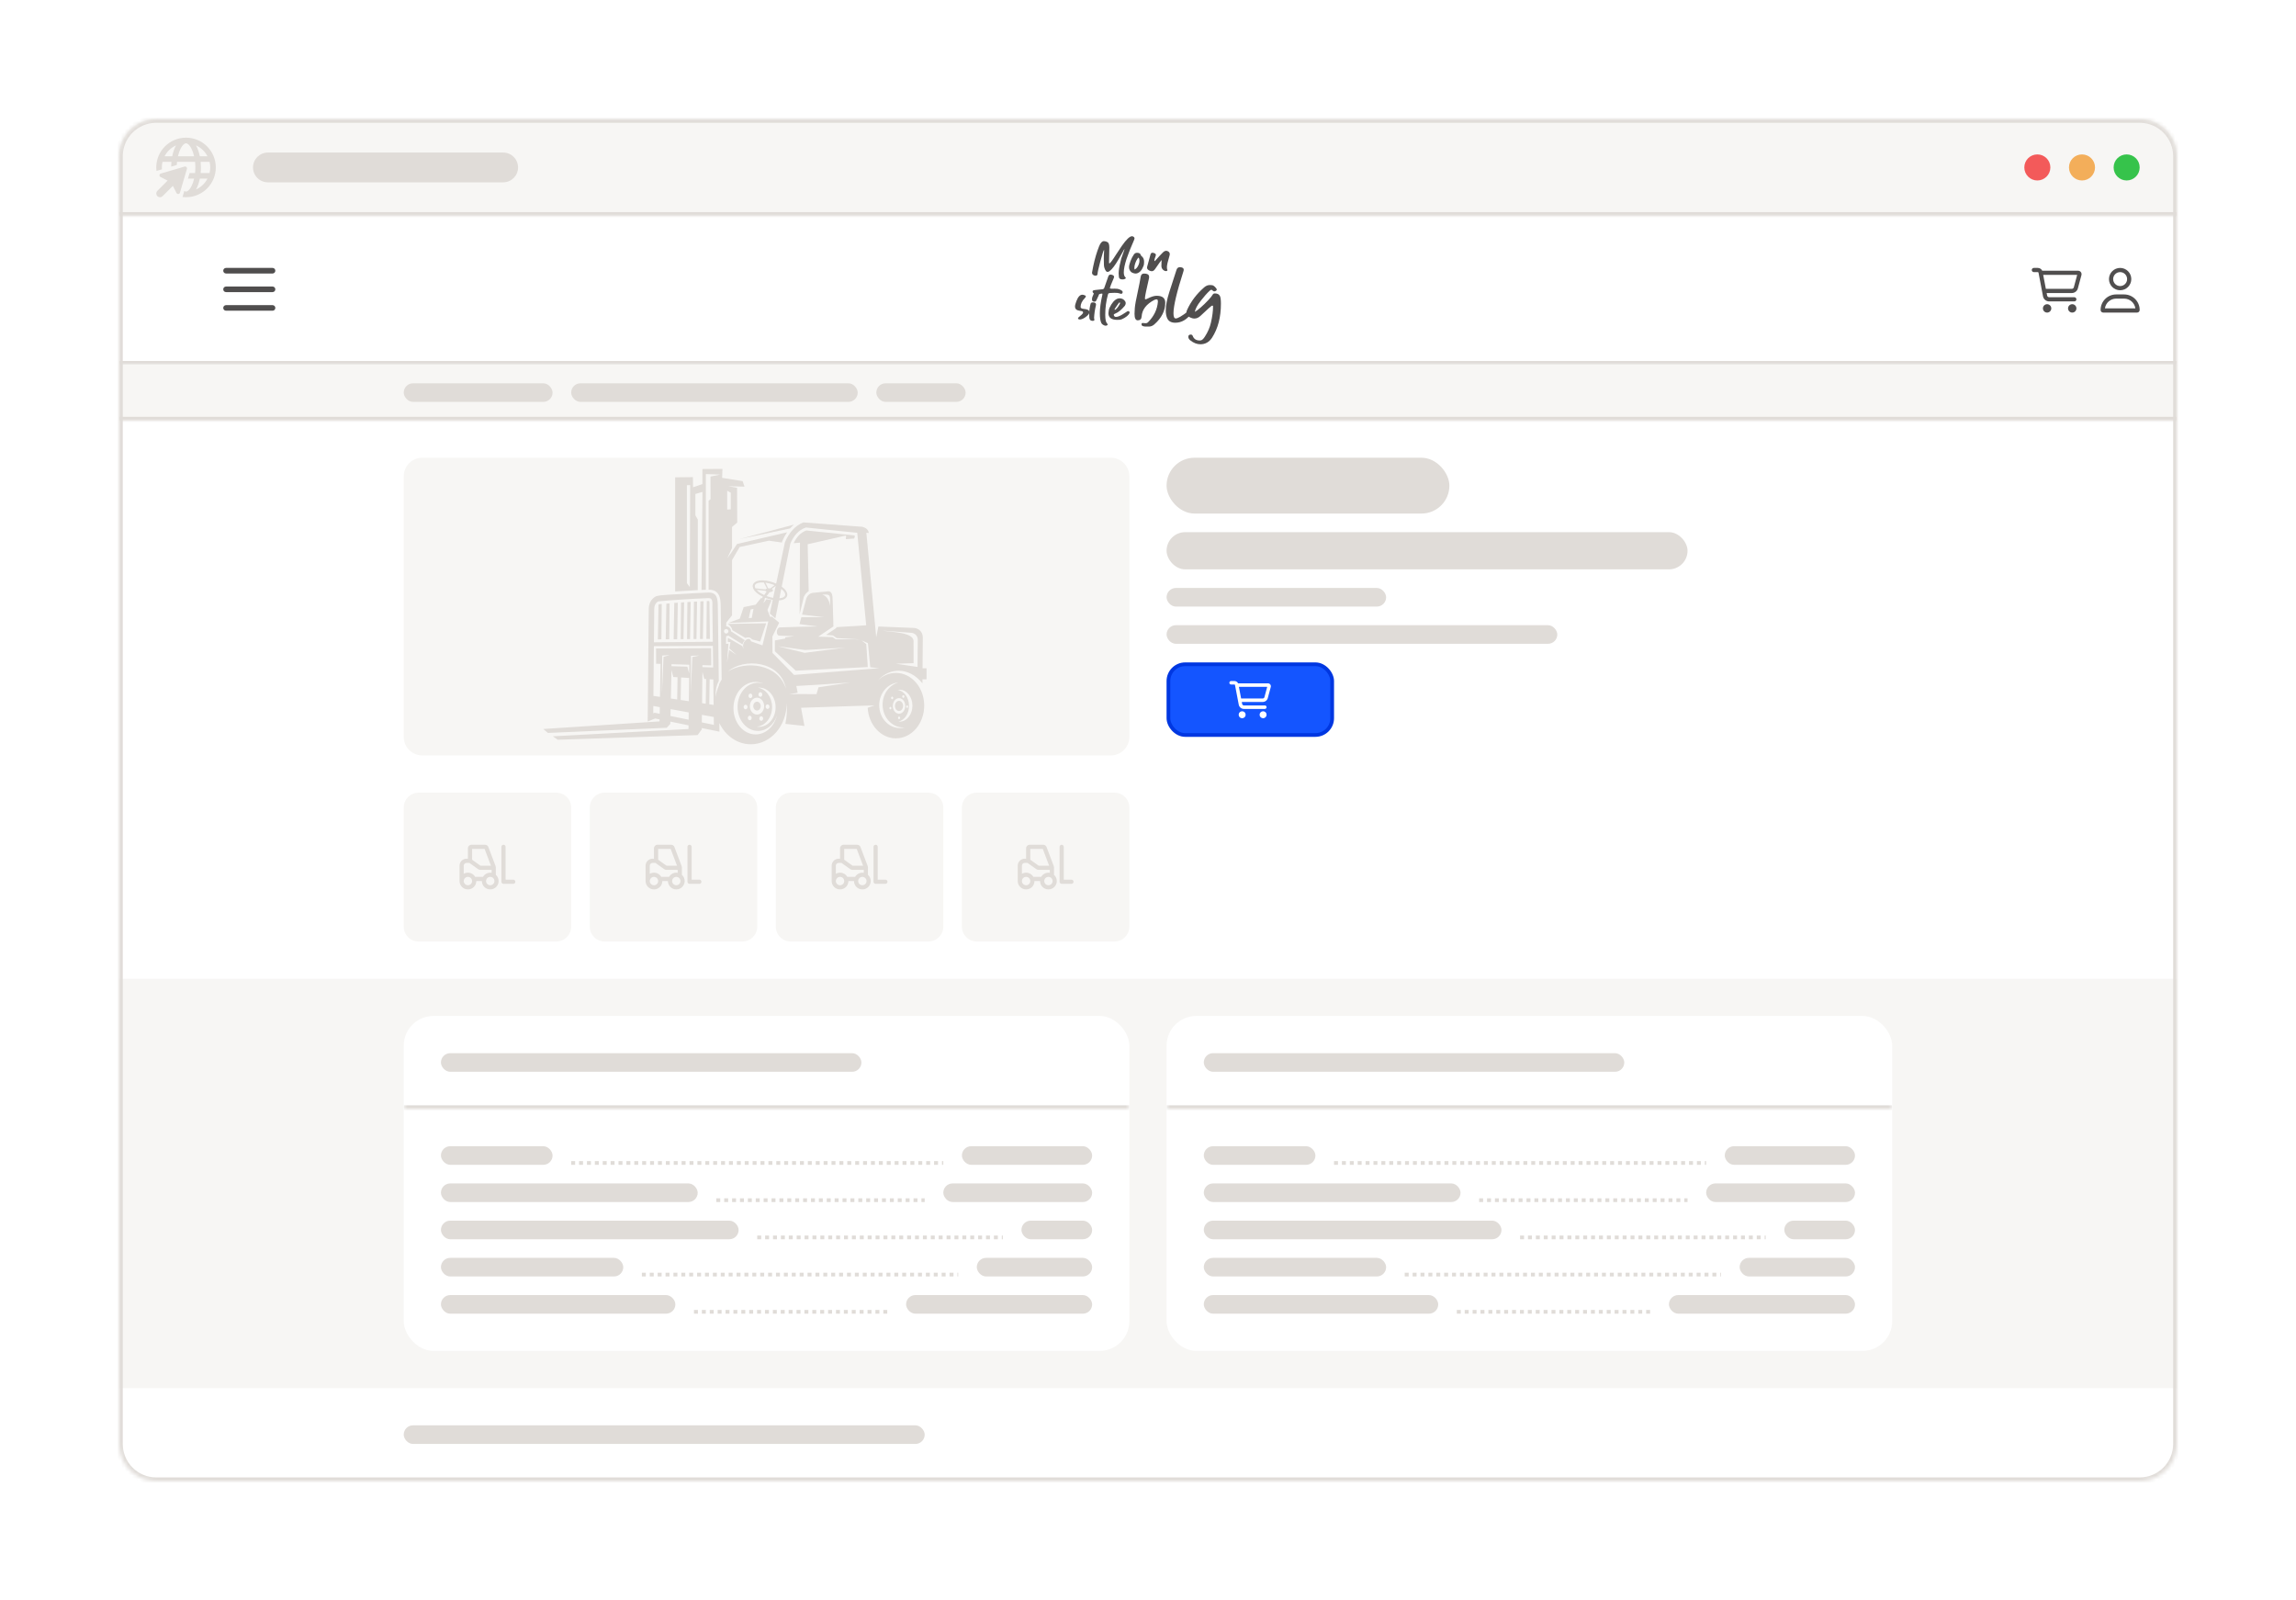 <svg width="617" height="430" viewBox="0 0 617 430" fill="none" xmlns="http://www.w3.org/2000/svg">
<g filter="url(#filter0_d_2245_25024)">
<path d="M10 15C10 12.239 12.239 10 15 10H588C590.761 10 593 12.239 593 15V401C593 403.761 590.761 406 588 406H15C12.239 406 10 403.761 10 401V15Z" fill="white" fill-opacity="0.7" shape-rendering="crispEdges"/>
<path d="M15 8.5C11.41 8.5 8.5 11.41 8.5 15V401C8.5 404.59 11.41 407.5 15 407.5H588C591.59 407.5 594.5 404.59 594.5 401V15C594.5 11.41 591.59 8.5 588 8.5H15Z" stroke="white" stroke-opacity="0.9" stroke-width="3" shape-rendering="crispEdges"/>
<g filter="url(#filter1_d_2245_25024)">
<g clip-path="url(#clip0_2245_25024)">
<mask id="path-3-inside-1_2245_25024" fill="white">
<path d="M25 35C25 29.477 29.477 25 35 25H568C573.523 25 578 29.477 578 35V381C578 386.523 573.523 391 568 391H35C29.477 391 25 386.523 25 381V35Z"/>
</mask>
<path d="M25 35C25 29.477 29.477 25 35 25H568C573.523 25 578 29.477 578 35V381C578 386.523 573.523 391 568 391H35C29.477 391 25 386.523 25 381V35Z" fill="white"/>
<mask id="path-5-inside-2_2245_25024" fill="white">
<path d="M25 25H578V51H25V25Z"/>
</mask>
<path d="M25 25H578V51H25V25Z" fill="#F7F6F4"/>
<path d="M578 50H25V52H578V50Z" fill="#E0DCD8" mask="url(#path-5-inside-2_2245_25024)"/>
<g clip-path="url(#clip1_2245_25024)">
<path d="M44.487 42.987C43.844 44.275 43.231 44.5 43 44.5C42.903 44.5 42.741 44.459 42.538 44.322L42.059 45.947C42.369 45.984 42.681 46.003 43 46.003C47.419 46.003 51 42.422 51 38.003C51 33.584 47.419 30 43 30C38.581 30 35 33.581 35 38C35 38.319 35.019 38.631 35.056 38.941L36.522 38.509C36.509 38.341 36.503 38.172 36.503 38C36.503 37.484 36.562 36.981 36.678 36.5H39.075C39.034 36.916 39.013 37.344 39.006 37.781L40.519 37.337C40.531 37.053 40.553 36.775 40.581 36.503H45.425C45.475 36.981 45.503 37.484 45.503 38.003C45.503 38.522 45.475 39.025 45.425 39.503H43.956L43.516 41.003H45.178C45.003 41.766 44.766 42.438 44.491 42.991L44.487 42.987ZM41.513 33.013C42.156 31.725 42.769 31.5 43 31.5C43.231 31.5 43.844 31.725 44.487 33.013C44.763 33.566 45 34.237 45.175 35H40.825C41 34.237 41.237 33.566 41.513 33.013ZM47 38C47 37.487 46.975 36.984 46.931 36.5H49.328C49.441 36.981 49.503 37.484 49.503 38C49.503 38.516 49.444 39.019 49.328 39.5H46.931C46.978 39.016 47 38.513 47 38ZM46.709 35C46.481 33.878 46.131 32.884 45.691 32.081C47.013 32.684 48.097 33.716 48.766 35H46.706H46.709ZM37.231 35C37.9 33.716 38.984 32.684 40.306 32.081C39.866 32.881 39.516 33.878 39.288 35H37.228H37.231ZM46.709 41H48.769C48.1 42.284 47.016 43.316 45.694 43.919C46.134 43.119 46.484 42.122 46.712 41H46.709ZM36.219 39.641C35.784 39.769 35.731 40.366 36.138 40.569L37.928 41.466C37.969 41.487 38.009 41.513 38.044 41.544L35.294 44.294C34.903 44.684 34.903 45.319 35.294 45.709C35.684 46.1 36.319 46.1 36.709 45.709L39.459 42.959C39.491 42.994 39.519 43.031 39.538 43.075L40.434 44.866C40.638 45.272 41.234 45.219 41.362 44.784L43.244 38.384C43.356 38.006 43.003 37.653 42.622 37.763L36.219 39.641Z" fill="#E0DCD8"/>
</g>
<path d="M61 38C61 35.791 62.791 34 65 34H128.229C130.438 34 132.229 35.791 132.229 38C132.229 40.209 130.438 42 128.229 42H65C62.791 42 61 40.209 61 38Z" fill="#E0DCD8"/>
<circle cx="540.5" cy="38" r="3.5" fill="#F35A5A"/>
<circle cx="552.5" cy="38" r="3.5" fill="#F3AE5A"/>
<circle cx="564.5" cy="38" r="3.5" fill="#36C34B"/>
<mask id="path-12-inside-3_2245_25024" fill="white">
<path d="M25 51H578V91H25V51Z"/>
</mask>
<path d="M578 90H25V92H578V90Z" fill="#E0DCD8" mask="url(#path-12-inside-3_2245_25024)"/>
<path d="M53 65.75C53 65.334 53.334 65 53.75 65H66.25C66.666 65 67 65.334 67 65.75C67 66.166 66.666 66.5 66.25 66.5H53.75C53.334 66.5 53 66.166 53 65.75ZM53 70.75C53 70.334 53.334 70 53.75 70H66.25C66.666 70 67 70.334 67 70.75C67 71.166 66.666 71.5 66.25 71.5H53.75C53.334 71.5 53 71.166 53 70.75ZM67 75.75C67 76.166 66.666 76.5 66.25 76.5H53.75C53.334 76.5 53 76.166 53 75.75C53 75.334 53.334 75 53.75 75H66.25C66.666 75 67 75.334 67 75.75Z" fill="#504E4E"/>
<path d="M301.802 80.763H301.028C300.194 80.763 299.777 80.572 299.777 80.191C299.777 80.166 299.777 80.098 299.777 79.987C299.792 79.876 299.876 79.815 300.027 79.802C300.164 79.802 300.285 79.808 300.391 79.821C300.513 79.845 300.634 79.858 300.755 79.858C300.816 79.858 300.914 79.852 301.051 79.839C301.203 79.839 301.362 79.753 301.529 79.581C303.121 77.979 304.001 76.149 304.168 74.091C304.168 73.66 304.069 73.444 303.872 73.444C303.629 73.444 303.402 73.5 303.189 73.611C301.051 74.732 299.921 76.21 299.8 78.046C299.754 78.737 299.405 79.082 298.753 79.082C298.177 79.082 297.889 78.502 297.889 77.344C297.889 77.184 297.912 76.685 297.957 75.847C298.018 74.997 298.306 73.413 298.821 71.097C299.094 69.852 299.337 68.602 299.549 67.345C299.64 66.79 299.944 66.513 300.459 66.513C301.309 66.513 301.756 66.778 301.802 67.308V67.677C301.059 70.869 300.687 72.68 300.687 73.111C300.687 73.333 300.725 73.444 300.801 73.444C300.922 73.444 301.142 73.364 301.46 73.204C302.401 72.723 303.197 72.483 303.849 72.483C305.381 72.483 306.147 73.105 306.147 74.35C306.147 76.519 305.161 78.465 303.189 80.191C302.78 80.548 302.317 80.739 301.802 80.763Z" fill="#504E4E"/>
<path d="M308.835 79.728C307.682 79.728 306.939 79.279 306.605 78.379C306.393 77.837 306.287 77.178 306.287 76.401C306.287 75.095 306.605 73.45 307.242 71.466C307.894 69.47 308.539 67.48 309.176 65.496C309.327 65.028 309.638 64.794 310.109 64.794C310.245 64.794 310.397 64.819 310.564 64.868C310.927 64.979 311.11 65.182 311.11 65.478C311.11 65.614 311.079 65.774 311.018 65.959C309.244 71.479 308.357 75.225 308.357 77.196C308.357 78.12 308.562 78.582 308.971 78.582C309.502 78.582 310.617 77.936 312.315 76.642C312.33 76.642 312.338 76.636 312.338 76.623C312.505 76.5 312.679 76.432 312.861 76.42C312.967 76.42 313.073 76.457 313.18 76.531C313.286 76.605 313.339 76.697 313.339 76.808C313.339 76.931 313.286 77.067 313.18 77.215C311.966 78.891 310.518 79.728 308.835 79.728Z" fill="#504E4E"/>
<path d="M315.599 85.514C314.644 85.514 313.719 85.15 312.824 84.423C312.506 84.152 312.346 83.85 312.346 83.517C312.346 83.111 312.566 82.907 313.006 82.907C313.264 82.907 313.438 83.031 313.529 83.277C313.833 84.09 314.454 84.497 315.395 84.497C315.728 84.497 315.994 84.398 316.191 84.201C316.403 84.016 316.6 83.776 316.782 83.48C317.586 82.248 318.132 80.991 318.42 79.71C318.8 78.046 318.989 76.586 318.989 75.329C318.989 75.194 318.929 75.126 318.807 75.126C318.762 75.126 318.686 75.151 318.58 75.2C318.474 75.237 317.48 76.136 315.599 77.899C315.099 78.367 314.561 78.601 313.984 78.601C313.605 78.601 313.203 78.496 312.779 78.287C312.142 77.966 311.823 77.547 311.823 77.03C311.823 76.796 311.891 76.537 312.028 76.254C313.059 73.986 314.583 71.978 316.6 70.228C317.071 69.809 317.579 69.6 318.125 69.6C318.185 69.6 318.375 69.612 318.693 69.637C319.027 69.661 319.391 69.92 319.785 70.413C319.922 70.573 319.99 70.709 319.99 70.82C319.99 70.943 319.914 71.054 319.763 71.152C319.611 71.251 319.467 71.3 319.33 71.3C319.179 71.3 319.035 71.232 318.898 71.097C318.762 70.949 318.64 70.875 318.534 70.875C318.413 70.875 318.261 70.961 318.079 71.134C317.382 71.775 316.578 72.68 315.668 73.851C314.758 75.009 314.234 75.995 314.098 76.808C314.492 76.599 315.038 76.186 315.736 75.57C316.434 74.954 317.093 74.313 317.715 73.647C318.337 72.982 318.739 72.477 318.921 72.132C319.027 71.947 319.224 71.855 319.512 71.855C320.18 71.855 320.627 72.101 320.855 72.594C321.021 72.927 321.105 73.604 321.105 74.627C321.105 78.25 320.309 81.293 318.716 83.758C317.943 84.928 316.904 85.514 315.599 85.514Z" fill="#504E4E"/>
<path d="M283.298 78.854C282.899 78.854 282.7 78.747 282.7 78.534C282.7 78.423 282.894 78.214 283.282 77.907C283.807 77.498 284.07 77.182 284.07 76.96C284.07 76.917 284.044 76.849 283.991 76.755C283.939 76.662 283.66 76.581 283.156 76.512C282.316 76.41 281.896 76.026 281.896 75.361C281.896 75.036 282.022 74.55 282.274 73.902C282.705 72.767 283.24 72.2 283.881 72.2C283.975 72.2 284.07 72.213 284.164 72.238C284.595 72.349 284.81 72.477 284.81 72.622C284.81 72.75 284.731 72.895 284.574 73.057C283.786 73.851 283.393 74.661 283.393 75.489C283.403 75.779 283.671 75.949 284.196 76C285.183 76.086 285.687 76.329 285.708 76.73V77.088C285.708 77.31 285.456 77.63 284.952 78.048C284.374 78.517 283.823 78.786 283.298 78.854Z" fill="#504E4E"/>
<path d="M286.656 79.225H286.609C286.073 79.225 285.784 78.931 285.742 78.342C285.721 78.052 285.711 77.77 285.711 77.498C285.711 76.465 285.837 75.51 286.089 74.631C286.162 74.384 286.362 74.26 286.687 74.26C287.254 74.26 287.538 74.444 287.538 74.81C287.538 74.913 287.527 75.007 287.506 75.092C287.244 76.175 287.081 77.276 287.018 78.393C287.018 78.487 287.029 78.572 287.05 78.649C287.081 78.726 287.097 78.807 287.097 78.892C287.097 78.96 287.086 79.029 287.065 79.097C287.055 79.165 286.918 79.208 286.656 79.225ZM287.16 74.068L286.939 74.055C286.645 74.004 286.488 73.846 286.467 73.582V73.326C286.467 73.019 286.635 72.524 286.971 71.842L287.05 71.662C287.134 71.501 287.291 71.415 287.522 71.407C287.627 71.407 287.732 71.424 287.837 71.458C288.194 71.586 288.378 71.739 288.388 71.918C288.388 72.106 288.121 72.737 287.585 73.812C287.491 73.983 287.349 74.068 287.16 74.068Z" fill="#504E4E"/>
<path d="M290.099 80.53C290.015 80.53 289.931 80.513 289.847 80.479C289.395 80.317 289.096 80.078 288.949 79.762C288.697 79.216 288.571 78.359 288.571 77.19C288.571 75.851 288.792 74.213 289.233 72.277C289.254 72.157 289.264 72.068 289.264 72.008C289.264 71.931 289.222 71.893 289.138 71.893C288.97 71.893 288.776 71.931 288.555 72.008C288.272 72.102 287.889 72.149 287.406 72.149C287.206 72.149 286.991 71.995 286.76 71.688C286.665 71.56 286.618 71.441 286.618 71.33C286.618 71.117 286.828 70.989 287.248 70.946L289.28 70.728C289.521 70.703 289.684 70.571 289.768 70.332L290.839 67.286C290.955 66.954 291.159 66.787 291.453 66.787C291.548 66.787 291.658 66.804 291.784 66.838C292.193 66.966 292.398 67.154 292.398 67.401C292.398 67.487 292.372 67.589 292.319 67.709C292.12 68.144 291.863 68.762 291.548 69.564C291.359 70.033 291.264 70.302 291.264 70.37C291.275 70.515 291.422 70.588 291.705 70.588L292.571 70.575C292.771 70.575 293.002 70.588 293.264 70.613C293.527 70.639 293.831 70.741 294.178 70.92C294.524 71.1 294.703 71.291 294.713 71.496C294.713 71.582 294.687 71.671 294.635 71.765C294.551 71.893 294.446 71.957 294.32 71.957C294.194 71.957 294.052 71.923 293.894 71.855C293.621 71.744 293.175 71.688 292.556 71.688C291.495 71.688 290.928 71.756 290.855 71.893C290.813 71.961 290.776 72.046 290.745 72.149C290.262 73.915 290.02 75.723 290.02 77.574C290.02 78.24 290.067 78.786 290.162 79.212C290.225 79.494 290.372 79.771 290.603 80.044C290.655 80.104 290.682 80.155 290.682 80.198C290.682 80.249 290.655 80.304 290.603 80.364C290.498 80.466 290.33 80.522 290.099 80.53Z" fill="#504E4E"/>
<path d="M292.67 76.269C292.943 76.116 293.205 75.847 293.457 75.463C293.835 74.9 294.024 74.55 294.024 74.414C294.024 74.345 293.972 74.311 293.867 74.311C293.793 74.311 293.736 74.333 293.694 74.375C292.906 75.467 292.512 76.056 292.512 76.141C292.512 76.209 292.565 76.252 292.67 76.269ZM293.268 78.956C291.672 78.956 290.874 78.355 290.874 77.152C290.874 77.041 290.906 76.79 290.969 76.397C291.021 76.005 291.242 75.493 291.63 74.862C292.334 73.736 293.085 73.172 293.883 73.172C294.534 73.172 295.027 73.437 295.363 73.966C295.468 74.128 295.52 74.299 295.52 74.478C295.52 74.7 295.442 74.93 295.284 75.169C294.381 76.252 293.531 76.947 292.733 77.254C292.449 77.365 292.308 77.481 292.308 77.6C292.308 77.651 292.318 77.702 292.339 77.753C292.434 78.026 292.623 78.163 292.906 78.163C293.326 78.163 293.888 77.954 294.591 77.536C295.053 77.263 295.384 77.054 295.583 76.909C295.835 76.704 296.035 76.602 296.182 76.602C296.255 76.602 296.329 76.623 296.402 76.666C296.518 76.751 296.576 76.858 296.576 76.986C296.576 77.122 296.465 77.323 296.245 77.587C296.035 77.852 295.683 78.133 295.19 78.432C294.707 78.73 294.271 78.897 293.883 78.931C293.662 78.948 293.457 78.956 293.268 78.956Z" fill="#504E4E"/>
<path d="M294.657 68.094C294.08 68.094 293.76 67.889 293.697 67.48C293.644 67.07 293.618 66.738 293.618 66.482C293.629 65.654 293.802 64.584 294.138 63.27C294.19 62.844 294.411 62.131 294.799 61.133C295.072 60.4 295.209 59.986 295.209 59.892C295.167 59.892 294.983 60.199 294.657 60.813C294.374 61.334 294.033 61.939 293.634 62.63C292.647 64.337 291.817 65.42 291.145 65.88C290.967 66.008 290.799 66.073 290.641 66.073C290.473 66.073 290.321 65.987 290.185 65.817C289.859 65.313 289.686 64.767 289.665 64.179C289.644 63.59 289.633 63.031 289.633 62.502C289.633 61.828 289.66 61.176 289.712 60.545V60.161C289.586 60.161 289.224 61.282 288.625 63.526C288.195 65.138 287.969 66.171 287.948 66.623C287.927 66.938 287.743 67.096 287.397 67.096C287.176 67.096 286.966 67.024 286.767 66.879C286.567 66.734 286.468 66.525 286.468 66.252C286.468 66.124 286.573 65.569 286.783 64.588C287.203 62.566 287.738 60.749 288.389 59.137C288.746 58.25 289.171 57.806 289.665 57.806C290.001 57.806 290.326 57.896 290.641 58.075C290.956 58.254 291.114 58.736 291.114 59.521L291.035 63.526C291.035 63.697 291.072 63.782 291.145 63.782C291.334 63.782 291.922 63.001 292.909 61.44C293.413 60.647 293.944 59.849 294.5 59.047C295.697 57.341 296.6 56.488 297.209 56.488C297.282 56.488 297.356 56.501 297.429 56.527C297.734 56.655 297.886 56.838 297.886 57.077C297.886 57.171 297.86 57.277 297.807 57.397C296.925 59.393 296.238 61.12 295.744 62.579C295.251 64.089 295.004 65.296 295.004 66.2C295.004 66.832 295.156 67.284 295.461 67.557C295.524 67.608 295.555 67.659 295.555 67.71C295.555 67.77 295.497 67.838 295.382 67.915C295.235 68.034 294.993 68.094 294.657 68.094Z" fill="#504E4E"/>
<path d="M297.908 65.425C298.234 65.28 298.517 65.007 298.758 64.606C299.063 64.086 299.215 63.561 299.215 63.032C299.215 62.717 299.142 62.444 298.995 62.214C298.774 62.367 298.564 62.653 298.365 63.071C298.018 63.804 297.845 64.453 297.845 65.016C297.845 65.178 297.866 65.314 297.908 65.425ZM298.16 66.513C297.929 66.513 297.651 66.445 297.325 66.308C297.01 66.172 296.758 65.912 296.569 65.528C296.464 65.314 296.412 65.076 296.412 64.811C296.412 64.402 296.543 63.851 296.806 63.16C297.068 62.469 297.373 61.877 297.719 61.382C297.929 61.083 298.213 60.934 298.57 60.934C299.157 60.934 299.493 61.147 299.577 61.574C299.588 61.642 299.661 61.732 299.798 61.843C300.239 62.184 300.459 62.687 300.459 63.352C300.459 63.386 300.449 63.57 300.428 63.903C300.417 64.227 300.255 64.675 299.94 65.246C299.625 65.818 299.21 66.206 298.695 66.411C298.517 66.479 298.339 66.513 298.16 66.513Z" fill="#504E4E"/>
<path d="M302.545 65.88C302.398 65.88 302.256 65.855 302.12 65.804C301.553 65.616 301.264 65.33 301.254 64.946C301.254 64.835 301.264 64.742 301.285 64.665C301.59 63.581 301.884 62.502 302.167 61.428C302.251 61.095 302.43 60.924 302.703 60.916C302.776 60.916 302.865 60.928 302.97 60.954C303.401 61.065 303.621 61.248 303.632 61.504C303.632 61.581 303.606 61.692 303.553 61.837C303.333 62.4 303.222 62.797 303.222 63.027C303.222 63.121 303.243 63.168 303.285 63.168C303.338 63.168 303.438 63.083 303.585 62.912C304.278 62.118 304.913 61.436 305.49 60.864C305.784 60.566 306.078 60.412 306.372 60.404C306.53 60.404 306.682 60.438 306.829 60.506C307.176 60.668 307.354 60.933 307.365 61.3C307.365 61.393 307.349 61.496 307.317 61.607C306.834 63.219 306.593 64.264 306.593 64.742C306.593 65.177 306.63 65.424 306.703 65.484C306.724 65.535 306.735 65.582 306.735 65.625C306.735 65.684 306.693 65.736 306.609 65.778C306.525 65.829 306.435 65.855 306.341 65.855C306.131 65.855 305.931 65.787 305.742 65.65C305.343 65.377 305.133 65.002 305.112 64.524C305.112 63.876 305.123 63.475 305.144 63.321C305.165 63.159 305.175 63.044 305.175 62.976C305.175 62.925 305.165 62.899 305.144 62.899C305.091 62.899 304.514 63.701 303.411 65.305C303.149 65.689 302.86 65.88 302.545 65.88Z" fill="#504E4E"/>
<g clip-path="url(#clip2_2245_25024)">
<path d="M539.562 65C539.251 65 539 65.251 539 65.562C539 65.874 539.251 66.125 539.562 66.125H540.629C540.718 66.125 540.795 66.188 540.814 66.277L542.023 72.629C542.176 73.426 542.872 74 543.68 74H550.438C550.749 74 551 73.749 551 73.438C551 73.126 550.749 72.875 550.438 72.875H543.68C543.411 72.875 543.179 72.683 543.127 72.418L543.001 71.75H549.763C550.527 71.75 551.195 71.239 551.391 70.501L552.352 66.931C552.514 66.336 552.064 65.75 551.448 65.75H541.815C541.602 65.3 541.147 65 540.629 65H539.562ZM542.073 66.875H551.204L550.306 70.208C550.241 70.454 550.018 70.625 549.763 70.625H542.788L542.073 66.875ZM543.125 77C543.423 77 543.71 76.882 543.92 76.671C544.131 76.46 544.25 76.173 544.25 75.875C544.25 75.577 544.131 75.29 543.92 75.079C543.71 74.868 543.423 74.75 543.125 74.75C542.827 74.75 542.54 74.868 542.33 75.079C542.119 75.29 542 75.577 542 75.875C542 76.173 542.119 76.46 542.33 76.671C542.54 76.882 542.827 77 543.125 77ZM551 75.875C551 75.577 550.881 75.29 550.67 75.079C550.46 74.868 550.173 74.75 549.875 74.75C549.577 74.75 549.29 74.868 549.08 75.079C548.869 75.29 548.75 75.577 548.75 75.875C548.75 76.173 548.869 76.46 549.08 76.671C549.29 76.882 549.577 77 549.875 77C550.173 77 550.46 76.882 550.67 76.671C550.881 76.46 551 76.173 551 75.875Z" fill="#504E4E"/>
</g>
<g clip-path="url(#clip3_2245_25024)">
<path d="M564.625 68C564.625 67.503 564.427 67.026 564.076 66.674C563.724 66.323 563.247 66.125 562.75 66.125C562.253 66.125 561.776 66.323 561.424 66.674C561.073 67.026 560.875 67.503 560.875 68C560.875 68.497 561.073 68.974 561.424 69.326C561.776 69.677 562.253 69.875 562.75 69.875C563.247 69.875 563.724 69.677 564.076 69.326C564.427 68.974 564.625 68.497 564.625 68ZM559.75 68C559.75 67.204 560.066 66.441 560.629 65.879C561.191 65.316 561.954 65 562.75 65C563.546 65 564.309 65.316 564.871 65.879C565.434 66.441 565.75 67.204 565.75 68C565.75 68.796 565.434 69.559 564.871 70.121C564.309 70.684 563.546 71 562.75 71C561.954 71 561.191 70.684 560.629 70.121C560.066 69.559 559.75 68.796 559.75 68ZM558.655 75.875H566.847C566.638 74.391 565.363 73.25 563.823 73.25H561.681C560.141 73.25 558.866 74.391 558.658 75.875H558.655ZM557.5 76.304C557.5 73.995 559.37 72.125 561.679 72.125H563.821C566.13 72.125 568 73.995 568 76.304C568 76.688 567.688 77 567.304 77H558.196C557.812 77 557.5 76.688 557.5 76.304Z" fill="#504E4E"/>
</g>
<mask id="path-18-inside-4_2245_25024" fill="white">
<path d="M25 91H578V106H25V91Z"/>
</mask>
<path d="M25 91H578V106H25V91Z" fill="#F7F6F4"/>
<path d="M578 105H25V107H578V105Z" fill="#E0DCD8" mask="url(#path-18-inside-4_2245_25024)"/>
<rect x="101.5" y="96" width="40" height="5" rx="2.5" fill="#E0DCD8"/>
<rect x="146.5" y="96" width="77" height="5" rx="2.5" fill="#E0DCD8"/>
<rect x="228.5" y="96" width="24" height="5" rx="2.5" fill="#E0DCD8"/>
<path d="M101.5 121C101.5 118.239 103.739 116 106.5 116H291.5C294.261 116 296.5 118.239 296.5 121V191C296.5 193.761 294.261 196 291.5 196H106.5C103.739 196 101.5 193.761 101.5 191V121Z" fill="#F7F6F4"/>
<path fill-rule="evenodd" clip-rule="evenodd" d="M189.847 162.357L193.301 164.427C194.026 164.142 194.637 164.235 195.101 164.822L197.29 165.402L198.895 160.491L188.555 160.664C189.178 161.028 189.616 161.584 189.847 162.357L189.847 162.357Z" fill="#E0DCD8"/>
<path fill-rule="evenodd" clip-rule="evenodd" d="M207.893 158.076L209.021 153.372C209.326 152.735 209.754 152.205 210.328 151.87L210.054 139.251L220.377 136.891L220.312 137.882L222.53 137.716L222.708 137.304L222.669 136.883L209.671 135.546C208.031 136.151 207.015 137.439 206.282 138.978L207.983 138.815L207.893 158.076Z" fill="#E0DCD8"/>
<path fill-rule="evenodd" clip-rule="evenodd" d="M205.315 135.01C205.643 134.636 205.998 134.289 206.381 133.974L191.823 137.833L205.315 135.01Z" fill="#E0DCD8"/>
<path fill-rule="evenodd" clip-rule="evenodd" d="M183.594 154.518C183.551 154.501 183.448 154.5 183.409 154.502L182.944 154.519L182.841 164.691L183.78 164.683L183.669 156.078C183.665 155.828 183.726 154.708 183.594 154.518L183.594 154.518Z" fill="#E0DCD8"/>
<path fill-rule="evenodd" clip-rule="evenodd" d="M181.114 164.707L181.893 164.7L182.069 154.556C181.785 154.568 181.501 154.582 181.217 154.596L181.114 164.707Z" fill="#E0DCD8"/>
<path fill-rule="evenodd" clip-rule="evenodd" d="M179.386 164.723L180.166 164.716L180.342 154.64C180.057 154.655 179.772 154.671 179.487 154.686L179.386 164.723V164.723Z" fill="#E0DCD8"/>
<path fill-rule="evenodd" clip-rule="evenodd" d="M177.632 164.739L178.439 164.731L178.612 154.737C178.319 154.754 178.027 154.772 177.734 154.79L177.632 164.739Z" fill="#E0DCD8"/>
<path fill-rule="evenodd" clip-rule="evenodd" d="M175.929 164.755L176.684 164.748L176.859 154.845C176.583 154.863 176.306 154.881 176.03 154.899L175.929 164.755Z" fill="#E0DCD8"/>
<path fill-rule="evenodd" clip-rule="evenodd" d="M175.116 154.959L175.107 154.96L175.089 154.961L175.062 154.963L175.036 154.965L175.017 154.966L175.009 154.966L174.982 154.968L174.956 154.97L174.929 154.972L174.927 154.972L174.902 154.974L174.875 154.975L174.848 154.977L174.836 154.978L174.822 154.979L174.795 154.981L174.768 154.982L174.746 154.984L174.741 154.985L174.714 154.986L174.687 154.988L174.661 154.99L174.656 154.99L174.634 154.992L174.607 154.994L174.581 154.995L174.565 154.996L174.554 154.997L174.527 154.999L174.5 155.001L174.475 155.003H174.473L174.447 155.005L174.42 155.006L174.393 155.008L174.385 155.009L174.366 155.01L174.339 155.012L174.312 155.014L174.295 155.015L174.286 155.016L174.259 155.017L174.232 155.019L174.205 155.021L174.041 164.772L174.982 164.764L175.156 154.957L175.142 154.957L175.116 154.959Z" fill="#E0DCD8"/>
<path fill-rule="evenodd" clip-rule="evenodd" d="M169.965 155.519L169.801 164.811L170.745 164.802L170.843 155.293C170.61 155.316 170.378 155.339 170.145 155.364C170.078 155.412 170.018 155.464 169.965 155.519Z" fill="#E0DCD8"/>
<path fill-rule="evenodd" clip-rule="evenodd" d="M171.907 164.795L172.851 164.787L172.95 155.141C172.659 155.165 172.367 155.189 172.076 155.214L171.907 164.795Z" fill="#E0DCD8"/>
<path fill-rule="evenodd" clip-rule="evenodd" d="M240.896 176.624L240.905 175.548H242V172.577H240.928L240.993 164.283C240.992 162.796 239.877 161.818 238.645 161.742L229.044 161.354L228.475 164.248L225.823 136.173L226.492 136.222C226.312 135.296 225.767 134.844 224.738 134.556L208.895 133.384C206.648 134.264 205.053 136.135 203.937 138.73L201.589 149.818C201.283 149.683 200.967 149.56 200.646 149.453C199.53 149.081 198.35 148.889 197.369 148.965C196.219 149.053 194.86 149.681 195.399 151.075C195.546 151.455 195.843 151.858 196.296 152.255C196.769 152.669 197.369 153.044 198.03 153.358L197.724 153.783L197.518 153.705L196.096 155.479L192.854 156.147L191.814 159.241L191.795 159.243L188.713 160.397L199.481 159.987L197.905 166.424L194.822 165.336C194.785 165.083 194.673 164.878 194.485 164.768C194.343 164.685 194.175 164.667 194 164.704C193.986 164.707 193.972 164.711 193.958 164.714C193.947 164.717 193.936 164.72 193.925 164.723C193.913 164.727 193.901 164.731 193.889 164.735C193.875 164.74 193.862 164.744 193.848 164.749C193.838 164.753 193.827 164.758 193.817 164.762C193.801 164.768 193.786 164.775 193.77 164.782C193.762 164.786 193.753 164.791 193.744 164.795C193.726 164.804 193.708 164.813 193.691 164.823C193.684 164.827 193.677 164.83 193.67 164.834C193.649 164.846 193.628 164.859 193.607 164.872C193.604 164.875 193.6 164.877 193.597 164.879C193.495 164.946 193.395 165.028 193.301 165.124C193.177 165.252 193.061 165.403 192.963 165.575C192.834 165.801 192.751 166.034 192.71 166.256C192.681 166.415 192.675 166.568 192.691 166.708L192.691 166.708C192.714 166.913 192.786 167.089 192.905 167.212C192.89 167.205 192.874 167.196 192.859 167.188C192.674 167.08 192.565 166.873 192.535 166.619L188.599 164.377L188.57 165.466L189.294 165.555L189.013 167.262L190.913 168.981L188.948 167.658L188.384 171.086L188.765 165.978L188.124 166.012L188.142 163.939C188.15 163.939 188.157 163.94 188.165 163.94C188.372 163.94 188.568 163.889 188.741 163.801L192.558 166.162C192.598 165.959 192.676 165.747 192.793 165.542C192.903 165.348 193.037 165.183 193.18 165.05L189.456 162.647C189.456 162.642 189.457 162.637 189.457 162.633C189.457 161.911 188.879 161.326 188.166 161.326L188.174 160.331L189.719 158.359V143.517L191.772 139.993L199.633 138.294L203.137 138.788L203.2 138.491L203.231 138.42C203.593 137.576 204.019 136.771 204.522 136.035L191.07 139.185L189.719 141.235V141.235L188.45 143.015L189.719 140.265V134.611L191.122 133.423L191.091 125.614L191.08 124.07L188.655 123.657L193.083 123.769L192.573 122.285L187.061 121.41L187.152 119L181.76 119.035L181.761 123.093L179.249 123.946L179.216 121.212L174.446 121.268V151.932L174.464 151.931L174.487 151.93L174.532 151.927L174.545 151.926H174.555L174.578 151.925L174.594 151.924L174.601 151.924L174.624 151.922L174.643 151.922L174.647 151.921L174.67 151.92L174.692 151.919H174.693L174.716 151.918L174.739 151.917L174.741 151.916L174.761 151.915L174.784 151.914L174.79 151.914L174.807 151.913L174.83 151.912L174.853 151.91L174.876 151.91L174.889 151.909L174.899 151.908L174.922 151.907L174.938 151.906L174.945 151.906L174.968 151.904L174.987 151.903L174.991 151.903L175.014 151.902L175.036 151.9H175.037L175.059 151.899L175.083 151.898H175.085L175.105 151.897L175.128 151.895H175.135L175.151 151.894L175.174 151.893L175.183 151.892L175.197 151.891L175.22 151.89L175.233 151.889L175.243 151.889L175.266 151.888L175.282 151.886L175.288 151.886L175.312 151.885L175.331 151.883H175.334L175.357 151.882L175.38 151.881H175.38L175.403 151.879L175.426 151.878H175.429L175.449 151.877L175.472 151.875L175.478 151.875L175.495 151.873L175.518 151.872L175.527 151.871L175.564 151.869L175.576 151.868L175.586 151.868L175.609 151.866L175.626 151.865L175.632 151.865L175.655 151.863L175.675 151.862H175.678L175.701 151.86L175.724 151.858C177.318 151.754 178.916 151.656 180.514 151.575L180.531 132.624L179.879 131.46V125.736L181.779 125.189L181.525 151.526C181.914 151.508 182.303 151.491 182.692 151.476V120.398L186.558 120.529L183.935 121.058L183.948 127.13L183.426 127.576V151.11L183.423 151.451C184.352 151.438 185.258 151.679 185.873 152.436C186.656 153.4 186.666 154.852 186.682 156.04L186.937 175.611C186.694 175.996 186.473 176.401 186.275 176.822L186.213 177.181C185.787 178.138 185.476 179.167 185.302 180.282C185.297 178.281 185.54 177.18 186.17 175.944L185.912 156.05C185.886 154.089 185.828 152.14 183.328 152.232C181.308 152.306 178.442 152.461 175.774 152.637C174.309 152.735 170.602 152.831 169.333 153.214C168.008 153.893 167.347 155.162 167.347 156.647L167.059 186.878L169.065 186.072L170.261 186.317L170.252 186.849L139 188.894L140.245 189.95L172.177 188.564L173.139 187.525C173.143 187.319 173.148 187.114 173.152 186.908L178.043 187.91L178.031 188.894L141.566 190.858L142.903 191.782L180.477 190.527L181.586 189.009C181.588 188.885 181.589 188.761 181.59 188.636L186.348 189.61L186.318 187.303C187.957 190.699 191.125 193 194.764 193C200.085 193 204.399 188.083 204.399 182.016C204.399 181.979 204.398 181.941 204.397 181.904C204.564 183.62 204.463 185.507 204.064 187.512L209.184 188.073L208.279 183.192L223.249 182.69V182.69L226.16 182.612L226.161 182.611L228.017 182.562L226.177 183.187C226.434 187.775 229.732 191.404 233.765 191.404C237.964 191.404 241.369 187.467 241.369 182.611C241.369 177.754 237.964 173.818 233.765 173.818C231.954 173.818 230.291 174.551 228.985 175.773C232.109 172.343 237.291 172.164 240.896 176.624L240.896 176.624ZM237.901 163.045C238.812 163.101 239.636 163.824 239.637 164.922L239.572 172.223L233.78 171.352L238.513 171.207L238.507 165.268C238.506 162.831 232.177 162.86 230.155 162.461L237.901 163.045L237.901 163.045ZM195.028 159.046L194.227 159.094C194.382 158.306 194.745 156.758 194.745 156.758L195.496 156.61L195.028 159.046ZM188.425 124.877L189.387 125.395V129.876L188.425 129.926V124.877ZM178.38 150.759L177.605 149.7V123.385L178.473 123.369L178.38 150.759ZM184.781 182.422L183.601 182.245L183.719 175.529L184.692 175.59L184.781 182.422ZM168.821 156.664C168.836 155.783 169.107 155.057 169.887 154.608C171.256 154.459 173.492 154.285 175.867 154.128C178.567 153.95 181.419 153.795 183.381 153.723C184.673 153.675 184.425 155.012 184.439 156.068L184.561 165.455L168.736 165.6L168.821 156.664ZM170.288 184.801L168.929 184.523L168.555 184.674L168.573 182.705L170.318 183.022L170.288 184.801ZM171.316 169.501L170.886 179.401L170.964 169.164L172.999 169.016L171.316 169.501ZM178.061 186.393L173.184 185.394C173.198 184.78 173.212 184.166 173.226 183.552L178.085 184.437L178.061 186.393ZM173.414 174.882C173.417 174.713 173.446 173.029 173.446 173.029L173.932 174.915L175.084 174.987L174.983 180.953L173.293 180.7C173.338 178.757 173.381 176.819 173.414 174.881C173.414 174.882 173.414 174.882 173.414 174.882H173.414ZM178.122 181.424L175.924 181.094L176.031 175.046L178.197 175.182L178.122 181.424ZM178.233 172.159C178.228 172.465 178.202 173.971 178.202 173.971L177.731 172.144L173.453 172.013C173.453 172.013 173.453 172.013 173.453 172.014C173.455 171.837 173.456 171.66 173.458 171.483L178.24 171.63L178.234 172.159H178.233ZM179.059 169.556L178.649 179.218L178.707 169.219L180.958 169.15L179.059 169.556L179.059 169.556ZM169.308 167.257L169.328 171.356L170.516 171.392L170.365 180.261L168.599 179.996L168.726 166.634L184.575 166.565L184.651 172.355L181.77 172.267C181.771 172.091 181.773 171.914 181.774 171.738L184.143 171.811L184.103 167.178L169.308 167.257L169.308 167.257ZM182.773 175.469L182.661 182.105L181.672 181.956C181.7 179.771 181.727 177.588 181.747 175.405H181.748C181.75 175.234 181.779 173.552 181.779 173.552L182.266 175.437L182.773 175.469ZM181.608 187.119C181.616 186.44 181.624 185.762 181.633 185.083L184.823 185.664L184.851 187.783L181.608 187.119ZM187.57 162.633C187.57 162.3 187.837 162.03 188.165 162.03C188.494 162.03 188.761 162.3 188.761 162.633C188.761 162.965 188.494 163.235 188.165 163.235C187.837 163.235 187.57 162.965 187.57 162.633ZM238.204 182.627C238.204 184.996 236.672 186.916 234.781 186.916C234.67 186.916 234.559 186.91 234.451 186.896C236.063 186.549 237.289 184.789 237.289 182.67C237.289 180.441 235.932 178.609 234.197 178.4C234.387 178.36 234.582 178.338 234.781 178.338C236.672 178.338 238.204 180.259 238.204 182.627ZM232.485 180.541C232.485 180.35 232.609 180.194 232.761 180.194C232.914 180.194 233.038 180.35 233.038 180.541C233.038 180.732 232.914 180.887 232.761 180.887C232.609 180.887 232.485 180.732 232.485 180.541ZM232.55 183.288C232.55 183.47 232.432 183.618 232.286 183.618C232.141 183.618 232.023 183.47 232.023 183.288C232.023 183.107 232.141 182.959 232.286 182.959C232.432 182.959 232.55 183.107 232.55 183.288ZM234.602 180.599C235.524 180.599 236.272 181.536 236.272 182.692C236.272 183.848 235.524 184.786 234.602 184.786C233.679 184.786 232.931 183.848 232.931 182.692C232.931 181.536 233.679 180.599 234.602 180.599ZM235.47 180.17C235.47 179.969 235.6 179.807 235.76 179.807C235.92 179.807 236.049 179.969 236.049 180.17C236.049 180.37 235.92 180.533 235.76 180.533C235.6 180.533 235.47 180.37 235.47 180.17ZM234.618 185.549C234.771 185.549 234.895 185.704 234.895 185.896C234.895 186.087 234.771 186.242 234.618 186.242C234.465 186.242 234.342 186.087 234.342 185.896C234.342 185.705 234.466 185.549 234.618 185.549ZM236.524 182.892C236.524 182.71 236.642 182.562 236.787 182.562C236.933 182.562 237.051 182.71 237.051 182.892C237.051 183.074 236.933 183.223 236.787 183.223C236.642 183.223 236.524 183.075 236.524 182.892ZM234.422 176.399C231.991 177.056 230.188 179.473 230.188 182.353C230.188 185.739 232.678 188.483 235.75 188.483C235.89 188.483 236.029 188.478 236.166 188.466C235.741 188.581 235.296 188.642 234.838 188.642C231.766 188.642 229.276 185.898 229.276 182.513C229.276 179.281 231.544 176.634 234.422 176.399ZM202.959 151.255C203.045 151.321 203.128 151.388 203.206 151.457C204.536 152.622 204.209 153.628 202.457 153.764L202.959 151.255ZM200.728 151.613C200.711 151.476 200.587 151.35 200.4 151.256L201.456 150.445L200.776 153.658C200.318 153.576 199.85 153.456 199.391 153.303C199.27 153.262 199.149 153.219 199.03 153.174L199.839 152.127C200.37 152.106 200.762 151.885 200.728 151.613L200.728 151.613ZM200.472 149.986C200.702 150.062 200.928 150.147 201.149 150.239L200.018 151.129C199.893 151.103 199.758 151.088 199.618 151.088C199.553 151.087 199.491 151.09 199.43 151.096L198.729 149.574C199.298 149.651 199.893 149.792 200.472 149.986V149.986ZM196.019 151.088C195.977 151.014 195.942 150.941 195.915 150.871C195.534 149.886 196.679 149.58 197.41 149.524C197.682 149.503 197.972 149.505 198.272 149.527L199.109 151.154C198.932 151.205 198.794 151.283 198.713 151.377L196.019 151.088ZM196.658 151.832C196.538 151.727 196.433 151.622 196.34 151.519L198.697 151.749C198.762 151.841 198.874 151.922 199.018 151.985L198.363 152.896C197.708 152.594 197.115 152.232 196.658 151.832ZM196.064 190.35C192.776 190.35 190.11 187.193 190.11 183.298C190.11 179.404 192.776 176.247 196.064 176.247C196.811 176.247 197.525 176.409 198.183 176.706C197.707 176.545 197.204 176.46 196.684 176.46C193.664 176.46 191.216 179.359 191.216 182.936C191.216 186.512 193.665 189.411 196.684 189.411C198.998 189.411 200.975 187.71 201.774 185.307C201.044 188.223 198.764 190.35 196.064 190.35ZM194.491 185.316C194.777 185.316 195.009 185.59 195.009 185.928C195.009 186.266 194.777 186.541 194.491 186.541C194.206 186.541 193.974 186.267 193.974 185.928C193.974 185.59 194.206 185.316 194.491 185.316ZM194.153 179.99C194.153 179.652 194.385 179.378 194.671 179.378C194.956 179.378 195.188 179.652 195.188 179.99C195.188 180.328 194.956 180.603 194.671 180.603C194.385 180.603 194.153 180.328 194.153 179.99ZM194.519 182.746C194.519 181.492 195.377 180.476 196.436 180.476C197.495 180.476 198.352 181.492 198.352 182.746C198.352 184 197.494 185.015 196.436 185.015C195.377 185.015 194.519 183.999 194.519 182.746ZM196.828 179.627C196.828 179.289 197.06 179.014 197.345 179.014C197.631 179.014 197.863 179.289 197.863 179.627C197.863 179.966 197.631 180.239 197.345 180.239C197.06 180.239 196.828 179.966 196.828 179.627ZM198.091 186.077C198.091 186.415 197.859 186.689 197.574 186.689C197.288 186.689 197.056 186.415 197.056 186.077C197.056 185.739 197.288 185.464 197.574 185.464C197.86 185.464 198.091 185.739 198.091 186.077ZM200.497 183.007C200.497 180.34 198.827 178.135 196.658 177.779C196.765 177.77 196.873 177.765 196.982 177.765C199.443 177.765 201.439 180.128 201.439 183.043C201.439 185.959 199.443 188.322 196.982 188.322C196.772 188.322 196.565 188.304 196.363 188.271C198.674 188.075 200.497 185.793 200.497 183.007ZM198.752 182.892C198.752 182.554 198.984 182.279 199.27 182.279C199.556 182.279 199.787 182.554 199.787 182.892C199.787 183.231 199.555 183.505 199.27 183.505C198.984 183.505 198.752 183.231 198.752 182.892ZM193.883 182.991C193.883 183.33 193.652 183.604 193.366 183.604C193.08 183.604 192.849 183.33 192.849 182.991C192.849 182.652 193.08 182.378 193.366 182.378C193.652 182.378 193.883 182.652 193.883 182.991ZM188.639 173.445C192.768 169.735 202.814 170.484 204.228 178.105C202.093 171.22 193.265 170.479 188.639 173.445ZM212.969 177.687L212.421 179.529L207.44 179.502V179.501L205.076 179.573L207.368 179.152L207.004 177.332L213.181 176.974L221.483 176.408L212.969 177.687L212.969 177.687ZM206.397 174.362L200.602 168.455H200.602L200.569 164.061L202.396 160.332L200.471 158.714L199.946 158.746L199.247 156.89L200.339 154.283L198.986 154.019C198.986 154.019 198.317 154.943 198.187 155.025C198.056 155.108 198.562 154.101 198.562 154.101L198.37 154.029L198.673 153.637C198.853 153.708 199.034 153.774 199.218 153.836C199.694 153.994 200.181 154.12 200.659 154.206L199.883 157.87L201.376 159.166L202.343 154.333C202.394 154.33 202.445 154.328 202.495 154.324C204.751 154.15 205.277 152.531 203.568 151.034C203.418 150.902 203.254 150.775 203.08 150.652L205.404 139.044C206.281 137.035 207.527 135.441 209.579 134.753L223.376 136.172L225.781 161.027L217.748 161.531L217.754 161.745L214.996 163.6L216.849 163.754L217.844 164.461L224.01 164.809L217.616 164.794L216.72 164.199L212.887 164.083L216.972 161.335L216.776 154.471C216.749 152.911 216.609 151.897 215.569 151.897L211.264 152.327C210.582 152.488 210.073 152.964 209.714 153.713L208.534 158.155L214.41 158.854L208.351 158.844L207.855 160.713L212.689 161.343L207.664 161.432L202.587 161.6C201.565 161.669 201.475 163.833 202.458 163.81L206.468 163.95L204.043 164.269L203.999 164.587L201.245 165.098L201.227 167.994L206.854 173.225L226.211 172.251L225.804 166.096L224.529 165.074L226.246 165.832L226.874 172.317L229.249 172.56V172.56L206.396 174.362L206.397 174.362ZM220.113 167.025L209.235 168.431L202.054 166.656L209.348 167.673L220.113 167.025ZM216.112 155.857C215.791 154.14 215.108 153.065 213.964 152.809C216.609 152.503 215.97 153.343 216.112 155.857Z" fill="#E0DCD8"/>
<path fill-rule="evenodd" clip-rule="evenodd" d="M234.602 184.059C235.204 184.059 235.693 183.447 235.693 182.692C235.693 181.937 235.204 181.325 234.602 181.325C233.999 181.325 233.511 181.937 233.511 182.692C233.511 183.447 233.999 184.059 234.602 184.059Z" fill="#E0DCD8"/>
<path fill-rule="evenodd" clip-rule="evenodd" d="M196.436 183.936C196.991 183.936 197.441 183.403 197.441 182.746C197.441 182.089 196.991 181.555 196.436 181.555C195.881 181.555 195.431 182.088 195.431 182.746C195.431 183.403 195.881 183.936 196.436 183.936Z" fill="#E0DCD8"/>
<g clip-path="url(#clip4_2245_25024)">
<path d="M101.5 210C101.5 207.791 103.291 206 105.5 206H142.5C144.709 206 146.5 207.791 146.5 210V242C146.5 244.209 144.709 246 142.5 246H105.5C103.291 246 101.5 244.209 101.5 242V210Z" fill="#F7F6F4"/>
<g clip-path="url(#clip5_2245_25024)">
<path d="M118.375 223.75H118.75V220.938C118.75 220.42 119.17 220 119.688 220H123.367C123.756 220 124.105 220.241 124.244 220.605L126.189 225.735C126.229 225.841 126.25 225.953 126.25 226.068V226.375V228.072C126.709 228.484 127 229.082 127 229.75C127 230.992 125.992 232 124.75 232C123.508 232 122.5 230.992 122.5 229.75H121C121 230.992 119.992 232 118.75 232C117.508 232 116.5 230.992 116.5 229.75V228.625V225.625C116.5 224.589 117.339 223.75 118.375 223.75ZM122.125 225.625H124.945L123.236 221.125H119.875V224.017L122.125 225.625ZM122.125 226.75C121.891 226.75 121.661 226.677 121.471 226.541L119.139 224.875H118.375C117.96 224.875 117.625 225.21 117.625 225.625V227.8C117.955 227.61 118.34 227.5 118.75 227.5C119.582 227.5 120.311 227.952 120.7 228.625H122.802C123.191 227.952 123.918 227.5 124.752 227.5C124.881 227.5 125.005 227.512 125.127 227.53V226.75H122.127H122.125ZM118.75 230.875C119.048 230.875 119.335 230.756 119.545 230.545C119.756 230.335 119.875 230.048 119.875 229.75C119.875 229.452 119.756 229.165 119.545 228.955C119.335 228.744 119.048 228.625 118.75 228.625C118.452 228.625 118.165 228.744 117.955 228.955C117.744 229.165 117.625 229.452 117.625 229.75C117.625 230.048 117.744 230.335 117.955 230.545C118.165 230.756 118.452 230.875 118.75 230.875ZM124.75 230.875C125.048 230.875 125.335 230.756 125.545 230.545C125.756 230.335 125.875 230.048 125.875 229.75C125.875 229.452 125.756 229.165 125.545 228.955C125.335 228.744 125.048 228.625 124.75 228.625C124.452 228.625 124.165 228.744 123.955 228.955C123.744 229.165 123.625 229.452 123.625 229.75C123.625 230.048 123.744 230.335 123.955 230.545C124.165 230.756 124.452 230.875 124.75 230.875ZM128.875 220.562V229.375H130.938C131.249 229.375 131.5 229.626 131.5 229.938C131.5 230.249 131.249 230.5 130.938 230.5H128.312C128.001 230.5 127.75 230.249 127.75 229.938V220.562C127.75 220.251 128.001 220 128.312 220C128.624 220 128.875 220.251 128.875 220.562Z" fill="#E0DCD8"/>
</g>
<path d="M151.5 210C151.5 207.791 153.291 206 155.5 206H192.5C194.709 206 196.5 207.791 196.5 210V242C196.5 244.209 194.709 246 192.5 246H155.5C153.291 246 151.5 244.209 151.5 242V210Z" fill="#F7F6F4"/>
<g clip-path="url(#clip6_2245_25024)">
<path d="M168.375 223.75H168.75V220.938C168.75 220.42 169.17 220 169.688 220H173.367C173.756 220 174.105 220.241 174.244 220.605L176.189 225.735C176.229 225.841 176.25 225.953 176.25 226.068V226.375V228.072C176.709 228.484 177 229.082 177 229.75C177 230.992 175.992 232 174.75 232C173.508 232 172.5 230.992 172.5 229.75H171C171 230.992 169.992 232 168.75 232C167.508 232 166.5 230.992 166.5 229.75V228.625V225.625C166.5 224.589 167.339 223.75 168.375 223.75ZM172.125 225.625H174.945L173.236 221.125H169.875V224.017L172.125 225.625ZM172.125 226.75C171.891 226.75 171.661 226.677 171.471 226.541L169.139 224.875H168.375C167.96 224.875 167.625 225.21 167.625 225.625V227.8C167.955 227.61 168.34 227.5 168.75 227.5C169.582 227.5 170.311 227.952 170.7 228.625H172.802C173.191 227.952 173.918 227.5 174.752 227.5C174.881 227.5 175.005 227.512 175.127 227.53V226.75H172.127H172.125ZM168.75 230.875C169.048 230.875 169.335 230.756 169.545 230.545C169.756 230.335 169.875 230.048 169.875 229.75C169.875 229.452 169.756 229.165 169.545 228.955C169.335 228.744 169.048 228.625 168.75 228.625C168.452 228.625 168.165 228.744 167.955 228.955C167.744 229.165 167.625 229.452 167.625 229.75C167.625 230.048 167.744 230.335 167.955 230.545C168.165 230.756 168.452 230.875 168.75 230.875ZM174.75 230.875C175.048 230.875 175.335 230.756 175.545 230.545C175.756 230.335 175.875 230.048 175.875 229.75C175.875 229.452 175.756 229.165 175.545 228.955C175.335 228.744 175.048 228.625 174.75 228.625C174.452 228.625 174.165 228.744 173.955 228.955C173.744 229.165 173.625 229.452 173.625 229.75C173.625 230.048 173.744 230.335 173.955 230.545C174.165 230.756 174.452 230.875 174.75 230.875ZM178.875 220.562V229.375H180.938C181.249 229.375 181.5 229.626 181.5 229.938C181.5 230.249 181.249 230.5 180.938 230.5H178.312C178.001 230.5 177.75 230.249 177.75 229.938V220.562C177.75 220.251 178.001 220 178.312 220C178.624 220 178.875 220.251 178.875 220.562Z" fill="#E0DCD8"/>
</g>
<path d="M201.5 210C201.5 207.791 203.291 206 205.5 206H242.5C244.709 206 246.5 207.791 246.5 210V242C246.5 244.209 244.709 246 242.5 246H205.5C203.291 246 201.5 244.209 201.5 242V210Z" fill="#F7F6F4"/>
<g clip-path="url(#clip7_2245_25024)">
<path d="M218.375 223.75H218.75V220.938C218.75 220.42 219.17 220 219.688 220H223.367C223.756 220 224.105 220.241 224.244 220.605L226.189 225.735C226.229 225.841 226.25 225.953 226.25 226.068V226.375V228.072C226.709 228.484 227 229.082 227 229.75C227 230.992 225.992 232 224.75 232C223.508 232 222.5 230.992 222.5 229.75H221C221 230.992 219.992 232 218.75 232C217.508 232 216.5 230.992 216.5 229.75V228.625V225.625C216.5 224.589 217.339 223.75 218.375 223.75ZM222.125 225.625H224.945L223.236 221.125H219.875V224.017L222.125 225.625ZM222.125 226.75C221.891 226.75 221.661 226.677 221.471 226.541L219.139 224.875H218.375C217.96 224.875 217.625 225.21 217.625 225.625V227.8C217.955 227.61 218.34 227.5 218.75 227.5C219.582 227.5 220.311 227.952 220.7 228.625H222.802C223.191 227.952 223.918 227.5 224.752 227.5C224.881 227.5 225.005 227.512 225.127 227.53V226.75H222.127H222.125ZM218.75 230.875C219.048 230.875 219.335 230.756 219.545 230.545C219.756 230.335 219.875 230.048 219.875 229.75C219.875 229.452 219.756 229.165 219.545 228.955C219.335 228.744 219.048 228.625 218.75 228.625C218.452 228.625 218.165 228.744 217.955 228.955C217.744 229.165 217.625 229.452 217.625 229.75C217.625 230.048 217.744 230.335 217.955 230.545C218.165 230.756 218.452 230.875 218.75 230.875ZM224.75 230.875C225.048 230.875 225.335 230.756 225.545 230.545C225.756 230.335 225.875 230.048 225.875 229.75C225.875 229.452 225.756 229.165 225.545 228.955C225.335 228.744 225.048 228.625 224.75 228.625C224.452 228.625 224.165 228.744 223.955 228.955C223.744 229.165 223.625 229.452 223.625 229.75C223.625 230.048 223.744 230.335 223.955 230.545C224.165 230.756 224.452 230.875 224.75 230.875ZM228.875 220.562V229.375H230.938C231.249 229.375 231.5 229.626 231.5 229.938C231.5 230.249 231.249 230.5 230.938 230.5H228.312C228.001 230.5 227.75 230.249 227.75 229.938V220.562C227.75 220.251 228.001 220 228.312 220C228.624 220 228.875 220.251 228.875 220.562Z" fill="#E0DCD8"/>
</g>
<path d="M251.5 210C251.5 207.791 253.291 206 255.5 206H292.5C294.709 206 296.5 207.791 296.5 210V242C296.5 244.209 294.709 246 292.5 246H255.5C253.291 246 251.5 244.209 251.5 242V210Z" fill="#F7F6F4"/>
<g clip-path="url(#clip8_2245_25024)">
<path d="M268.375 223.75H268.75V220.938C268.75 220.42 269.17 220 269.688 220H273.367C273.756 220 274.105 220.241 274.244 220.605L276.189 225.735C276.229 225.841 276.25 225.953 276.25 226.068V226.375V228.072C276.709 228.484 277 229.082 277 229.75C277 230.992 275.992 232 274.75 232C273.508 232 272.5 230.992 272.5 229.75H271C271 230.992 269.992 232 268.75 232C267.508 232 266.5 230.992 266.5 229.75V228.625V225.625C266.5 224.589 267.339 223.75 268.375 223.75ZM272.125 225.625H274.945L273.236 221.125H269.875V224.017L272.125 225.625ZM272.125 226.75C271.891 226.75 271.661 226.677 271.471 226.541L269.139 224.875H268.375C267.96 224.875 267.625 225.21 267.625 225.625V227.8C267.955 227.61 268.34 227.5 268.75 227.5C269.582 227.5 270.311 227.952 270.7 228.625H272.802C273.191 227.952 273.918 227.5 274.752 227.5C274.881 227.5 275.005 227.512 275.127 227.53V226.75H272.127H272.125ZM268.75 230.875C269.048 230.875 269.335 230.756 269.545 230.545C269.756 230.335 269.875 230.048 269.875 229.75C269.875 229.452 269.756 229.165 269.545 228.955C269.335 228.744 269.048 228.625 268.75 228.625C268.452 228.625 268.165 228.744 267.955 228.955C267.744 229.165 267.625 229.452 267.625 229.75C267.625 230.048 267.744 230.335 267.955 230.545C268.165 230.756 268.452 230.875 268.75 230.875ZM274.75 230.875C275.048 230.875 275.335 230.756 275.545 230.545C275.756 230.335 275.875 230.048 275.875 229.75C275.875 229.452 275.756 229.165 275.545 228.955C275.335 228.744 275.048 228.625 274.75 228.625C274.452 228.625 274.165 228.744 273.955 228.955C273.744 229.165 273.625 229.452 273.625 229.75C273.625 230.048 273.744 230.335 273.955 230.545C274.165 230.756 274.452 230.875 274.75 230.875ZM278.875 220.562V229.375H280.938C281.249 229.375 281.5 229.626 281.5 229.938C281.5 230.249 281.249 230.5 280.938 230.5H278.312C278.001 230.5 277.75 230.249 277.75 229.938V220.562C277.75 220.251 278.001 220 278.312 220C278.624 220 278.875 220.251 278.875 220.562Z" fill="#E0DCD8"/>
</g>
</g>
<rect x="306.5" y="116" width="76" height="15" rx="7.5" fill="#E0DCD8"/>
<rect x="306.5" y="136" width="140" height="10" rx="5" fill="#E0DCD8"/>
<rect x="306.5" y="151" width="59" height="5" rx="2.5" fill="#E0DCD8"/>
<rect x="306.5" y="161" width="105" height="5" rx="2.5" fill="#E0DCD8"/>
<rect x="307" y="171.5" width="44" height="19" rx="4.5" fill="#1455FF"/>
<rect x="307" y="171.5" width="44" height="19" rx="4.5" stroke="#0037E1"/>
<g clip-path="url(#clip9_2245_25024)">
<path d="M323.844 176C323.584 176 323.375 176.209 323.375 176.469C323.375 176.729 323.584 176.938 323.844 176.938H324.732C324.807 176.938 324.871 176.99 324.887 177.064L325.895 182.357C326.021 183.021 326.602 183.5 327.275 183.5H332.906C333.166 183.5 333.375 183.291 333.375 183.031C333.375 182.771 333.166 182.562 332.906 182.562H327.275C327.051 182.562 326.857 182.402 326.814 182.182L326.709 181.625H332.344C332.98 181.625 333.537 181.199 333.701 180.584L334.502 177.609C334.637 177.113 334.262 176.625 333.748 176.625H325.721C325.543 176.25 325.164 176 324.732 176H323.844ZM325.936 177.562H333.545L332.797 180.34C332.742 180.545 332.557 180.688 332.344 180.688H326.531L325.936 177.562ZM326.812 186C327.061 186 327.3 185.901 327.475 185.725C327.651 185.55 327.75 185.311 327.75 185.062C327.75 184.814 327.651 184.575 327.475 184.4C327.3 184.224 327.061 184.125 326.812 184.125C326.564 184.125 326.325 184.224 326.15 184.4C325.974 184.575 325.875 184.814 325.875 185.062C325.875 185.311 325.974 185.55 326.15 185.725C326.325 185.901 326.564 186 326.812 186ZM333.375 185.062C333.375 184.814 333.276 184.575 333.1 184.4C332.925 184.224 332.686 184.125 332.438 184.125C332.189 184.125 331.95 184.224 331.775 184.4C331.599 184.575 331.5 184.814 331.5 185.062C331.5 185.311 331.599 185.55 331.775 185.725C331.95 185.901 332.189 186 332.438 186C332.686 186 332.925 185.901 333.1 185.725C333.276 185.55 333.375 185.311 333.375 185.062Z" fill="white"/>
</g>
<rect width="553" height="110" transform="translate(25 256)" fill="#F7F6F4"/>
<g clip-path="url(#clip10_2245_25024)">
<rect x="101.5" y="266" width="195" height="90" rx="8" fill="white"/>
<mask id="path-40-inside-5_2245_25024" fill="white">
<path d="M101.5 266H296.5V291H101.5V266Z"/>
</mask>
<path d="M296.5 290H101.5V292H296.5V290Z" fill="#E0DCD8" mask="url(#path-40-inside-5_2245_25024)"/>
<rect x="111.5" y="276" width="113" height="5" rx="2.5" fill="#E0DCD8"/>
<rect x="111.5" y="301" width="30" height="5" rx="2.5" fill="#E0DCD8"/>
<line x1="146.5" y1="305.5" x2="246.5" y2="305.5" stroke="#E0DCD8" stroke-dasharray="1.06 1.06"/>
<rect x="251.5" y="301" width="35" height="5" rx="2.5" fill="#E0DCD8"/>
<rect x="111.5" y="311" width="69" height="5" rx="2.5" fill="#E0DCD8"/>
<line x1="185.5" y1="315.5" x2="241.5" y2="315.5" stroke="#E0DCD8" stroke-dasharray="1.06 1.06"/>
<rect x="246.5" y="311" width="40" height="5" rx="2.5" fill="#E0DCD8"/>
<rect x="111.5" y="321" width="80" height="5" rx="2.5" fill="#E0DCD8"/>
<line x1="196.5" y1="325.5" x2="262.5" y2="325.5" stroke="#E0DCD8" stroke-dasharray="1.06 1.06"/>
<rect x="267.5" y="321" width="19" height="5" rx="2.5" fill="#E0DCD8"/>
<rect x="111.5" y="331" width="49" height="5" rx="2.5" fill="#E0DCD8"/>
<line x1="165.5" y1="335.5" x2="250.5" y2="335.5" stroke="#E0DCD8" stroke-dasharray="1.06 1.06"/>
<rect x="255.5" y="331" width="31" height="5" rx="2.5" fill="#E0DCD8"/>
<rect x="111.5" y="341" width="63" height="5" rx="2.5" fill="#E0DCD8"/>
<line x1="179.5" y1="345.5" x2="231.5" y2="345.5" stroke="#E0DCD8" stroke-dasharray="1.06 1.06"/>
<rect x="236.5" y="341" width="50" height="5" rx="2.5" fill="#E0DCD8"/>
</g>
<g clip-path="url(#clip11_2245_25024)">
<rect x="306.5" y="266" width="195" height="90" rx="8" fill="white"/>
<mask id="path-64-inside-6_2245_25024" fill="white">
<path d="M306.5 266H501.5V291H306.5V266Z"/>
</mask>
<path d="M501.5 290H306.5V292H501.5V290Z" fill="#E0DCD8" mask="url(#path-64-inside-6_2245_25024)"/>
<rect x="316.5" y="276" width="113" height="5" rx="2.5" fill="#E0DCD8"/>
<rect x="316.5" y="301" width="30" height="5" rx="2.5" fill="#E0DCD8"/>
<line x1="351.5" y1="305.5" x2="451.5" y2="305.5" stroke="#E0DCD8" stroke-dasharray="1.06 1.06"/>
<rect x="456.5" y="301" width="35" height="5" rx="2.5" fill="#E0DCD8"/>
<rect x="316.5" y="311" width="69" height="5" rx="2.5" fill="#E0DCD8"/>
<line x1="390.5" y1="315.5" x2="446.5" y2="315.5" stroke="#E0DCD8" stroke-dasharray="1.06 1.06"/>
<rect x="451.5" y="311" width="40" height="5" rx="2.5" fill="#E0DCD8"/>
<rect x="316.5" y="321" width="80" height="5" rx="2.5" fill="#E0DCD8"/>
<line x1="401.5" y1="325.5" x2="467.5" y2="325.5" stroke="#E0DCD8" stroke-dasharray="1.06 1.06"/>
<rect x="472.5" y="321" width="19" height="5" rx="2.5" fill="#E0DCD8"/>
<rect x="316.5" y="331" width="49" height="5" rx="2.5" fill="#E0DCD8"/>
<line x1="370.5" y1="335.5" x2="455.5" y2="335.5" stroke="#E0DCD8" stroke-dasharray="1.06 1.06"/>
<rect x="460.5" y="331" width="31" height="5" rx="2.5" fill="#E0DCD8"/>
<rect x="316.5" y="341" width="63" height="5" rx="2.5" fill="#E0DCD8"/>
<line x1="384.5" y1="345.5" x2="436.5" y2="345.5" stroke="#E0DCD8" stroke-dasharray="1.06 1.06"/>
<rect x="441.5" y="341" width="50" height="5" rx="2.5" fill="#E0DCD8"/>
</g>
<rect x="101.5" y="376" width="140" height="5" rx="2.5" fill="#E0DCD8"/>
</g>
<path d="M35 26H568V24H35V26ZM577 35V381H579V35H577ZM568 390H35V392H568V390ZM26 381V35H24V381H26ZM35 390C30.029 390 26 385.971 26 381H24C24 387.075 28.925 392 35 392V390ZM577 381C577 385.971 572.971 390 568 390V392C574.075 392 579 387.075 579 381H577ZM568 26C572.971 26 577 30.029 577 35H579C579 28.925 574.075 24 568 24V26ZM35 24C28.925 24 24 28.925 24 35H26C26 30.029 30.029 26 35 26V24Z" fill="#E0DCD8" mask="url(#path-3-inside-1_2245_25024)"/>
</g>
</g>
<defs>
<filter id="filter0_d_2245_25024" x="0.009" y="0.009" width="616.964" height="429.964" filterUnits="userSpaceOnUse" color-interpolation-filters="sRGB">
<feFlood flood-opacity="0" result="BackgroundImageFix"/>
<feColorMatrix in="SourceAlpha" type="matrix" values="0 0 0 0 0 0 0 0 0 0 0 0 0 0 0 0 0 0 127 0" result="hardAlpha"/>
<feOffset dx="6.991" dy="6.991"/>
<feGaussianBlur stdDeviation="6.991"/>
<feComposite in2="hardAlpha" operator="out"/>
<feColorMatrix type="matrix" values="0 0 0 0 0.55 0 0 0 0 0.55 0 0 0 0 0.55 0 0 0 0.1 0"/>
<feBlend mode="normal" in2="BackgroundImageFix" result="effect1_dropShadow_2245_25024"/>
<feBlend mode="normal" in="SourceGraphic" in2="effect1_dropShadow_2245_25024" result="shape"/>
</filter>
<filter id="filter1_d_2245_25024" x="15" y="15" width="573" height="386" filterUnits="userSpaceOnUse" color-interpolation-filters="sRGB">
<feFlood flood-opacity="0" result="BackgroundImageFix"/>
<feColorMatrix in="SourceAlpha" type="matrix" values="0 0 0 0 0 0 0 0 0 0 0 0 0 0 0 0 0 0 127 0" result="hardAlpha"/>
<feOffset/>
<feGaussianBlur stdDeviation="5"/>
<feComposite in2="hardAlpha" operator="out"/>
<feColorMatrix type="matrix" values="0 0 0 0 0 0 0 0 0 0 0 0 0 0 0 0 0 0 0.1 0"/>
<feBlend mode="normal" in2="BackgroundImageFix" result="effect1_dropShadow_2245_25024"/>
<feBlend mode="normal" in="SourceGraphic" in2="effect1_dropShadow_2245_25024" result="shape"/>
</filter>
<clipPath id="clip0_2245_25024">
<path d="M25 35C25 29.477 29.477 25 35 25H568C573.523 25 578 29.477 578 35V381C578 386.523 573.523 391 568 391H35C29.477 391 25 386.523 25 381V35Z" fill="white"/>
</clipPath>
<clipPath id="clip1_2245_25024">
<rect width="16" height="16" fill="white" transform="translate(35 30)"/>
</clipPath>
<clipPath id="clip2_2245_25024">
<rect width="13.5" height="12" fill="white" transform="translate(539 65)"/>
</clipPath>
<clipPath id="clip3_2245_25024">
<rect width="10.5" height="12" fill="white" transform="translate(557.5 65)"/>
</clipPath>
<clipPath id="clip4_2245_25024">
<rect width="195" height="40" fill="white" transform="translate(101.5 206)"/>
</clipPath>
<clipPath id="clip5_2245_25024">
<rect width="15" height="12" fill="white" transform="translate(116.5 220)"/>
</clipPath>
<clipPath id="clip6_2245_25024">
<rect width="15" height="12" fill="white" transform="translate(166.5 220)"/>
</clipPath>
<clipPath id="clip7_2245_25024">
<rect width="15" height="12" fill="white" transform="translate(216.5 220)"/>
</clipPath>
<clipPath id="clip8_2245_25024">
<rect width="15" height="12" fill="white" transform="translate(266.5 220)"/>
</clipPath>
<clipPath id="clip9_2245_25024">
<rect width="11.25" height="10" fill="white" transform="translate(323.375 176)"/>
</clipPath>
<clipPath id="clip10_2245_25024">
<rect x="101.5" y="266" width="195" height="90" rx="8" fill="white"/>
</clipPath>
<clipPath id="clip11_2245_25024">
<rect x="306.5" y="266" width="195" height="90" rx="8" fill="white"/>
</clipPath>
</defs>
</svg>
